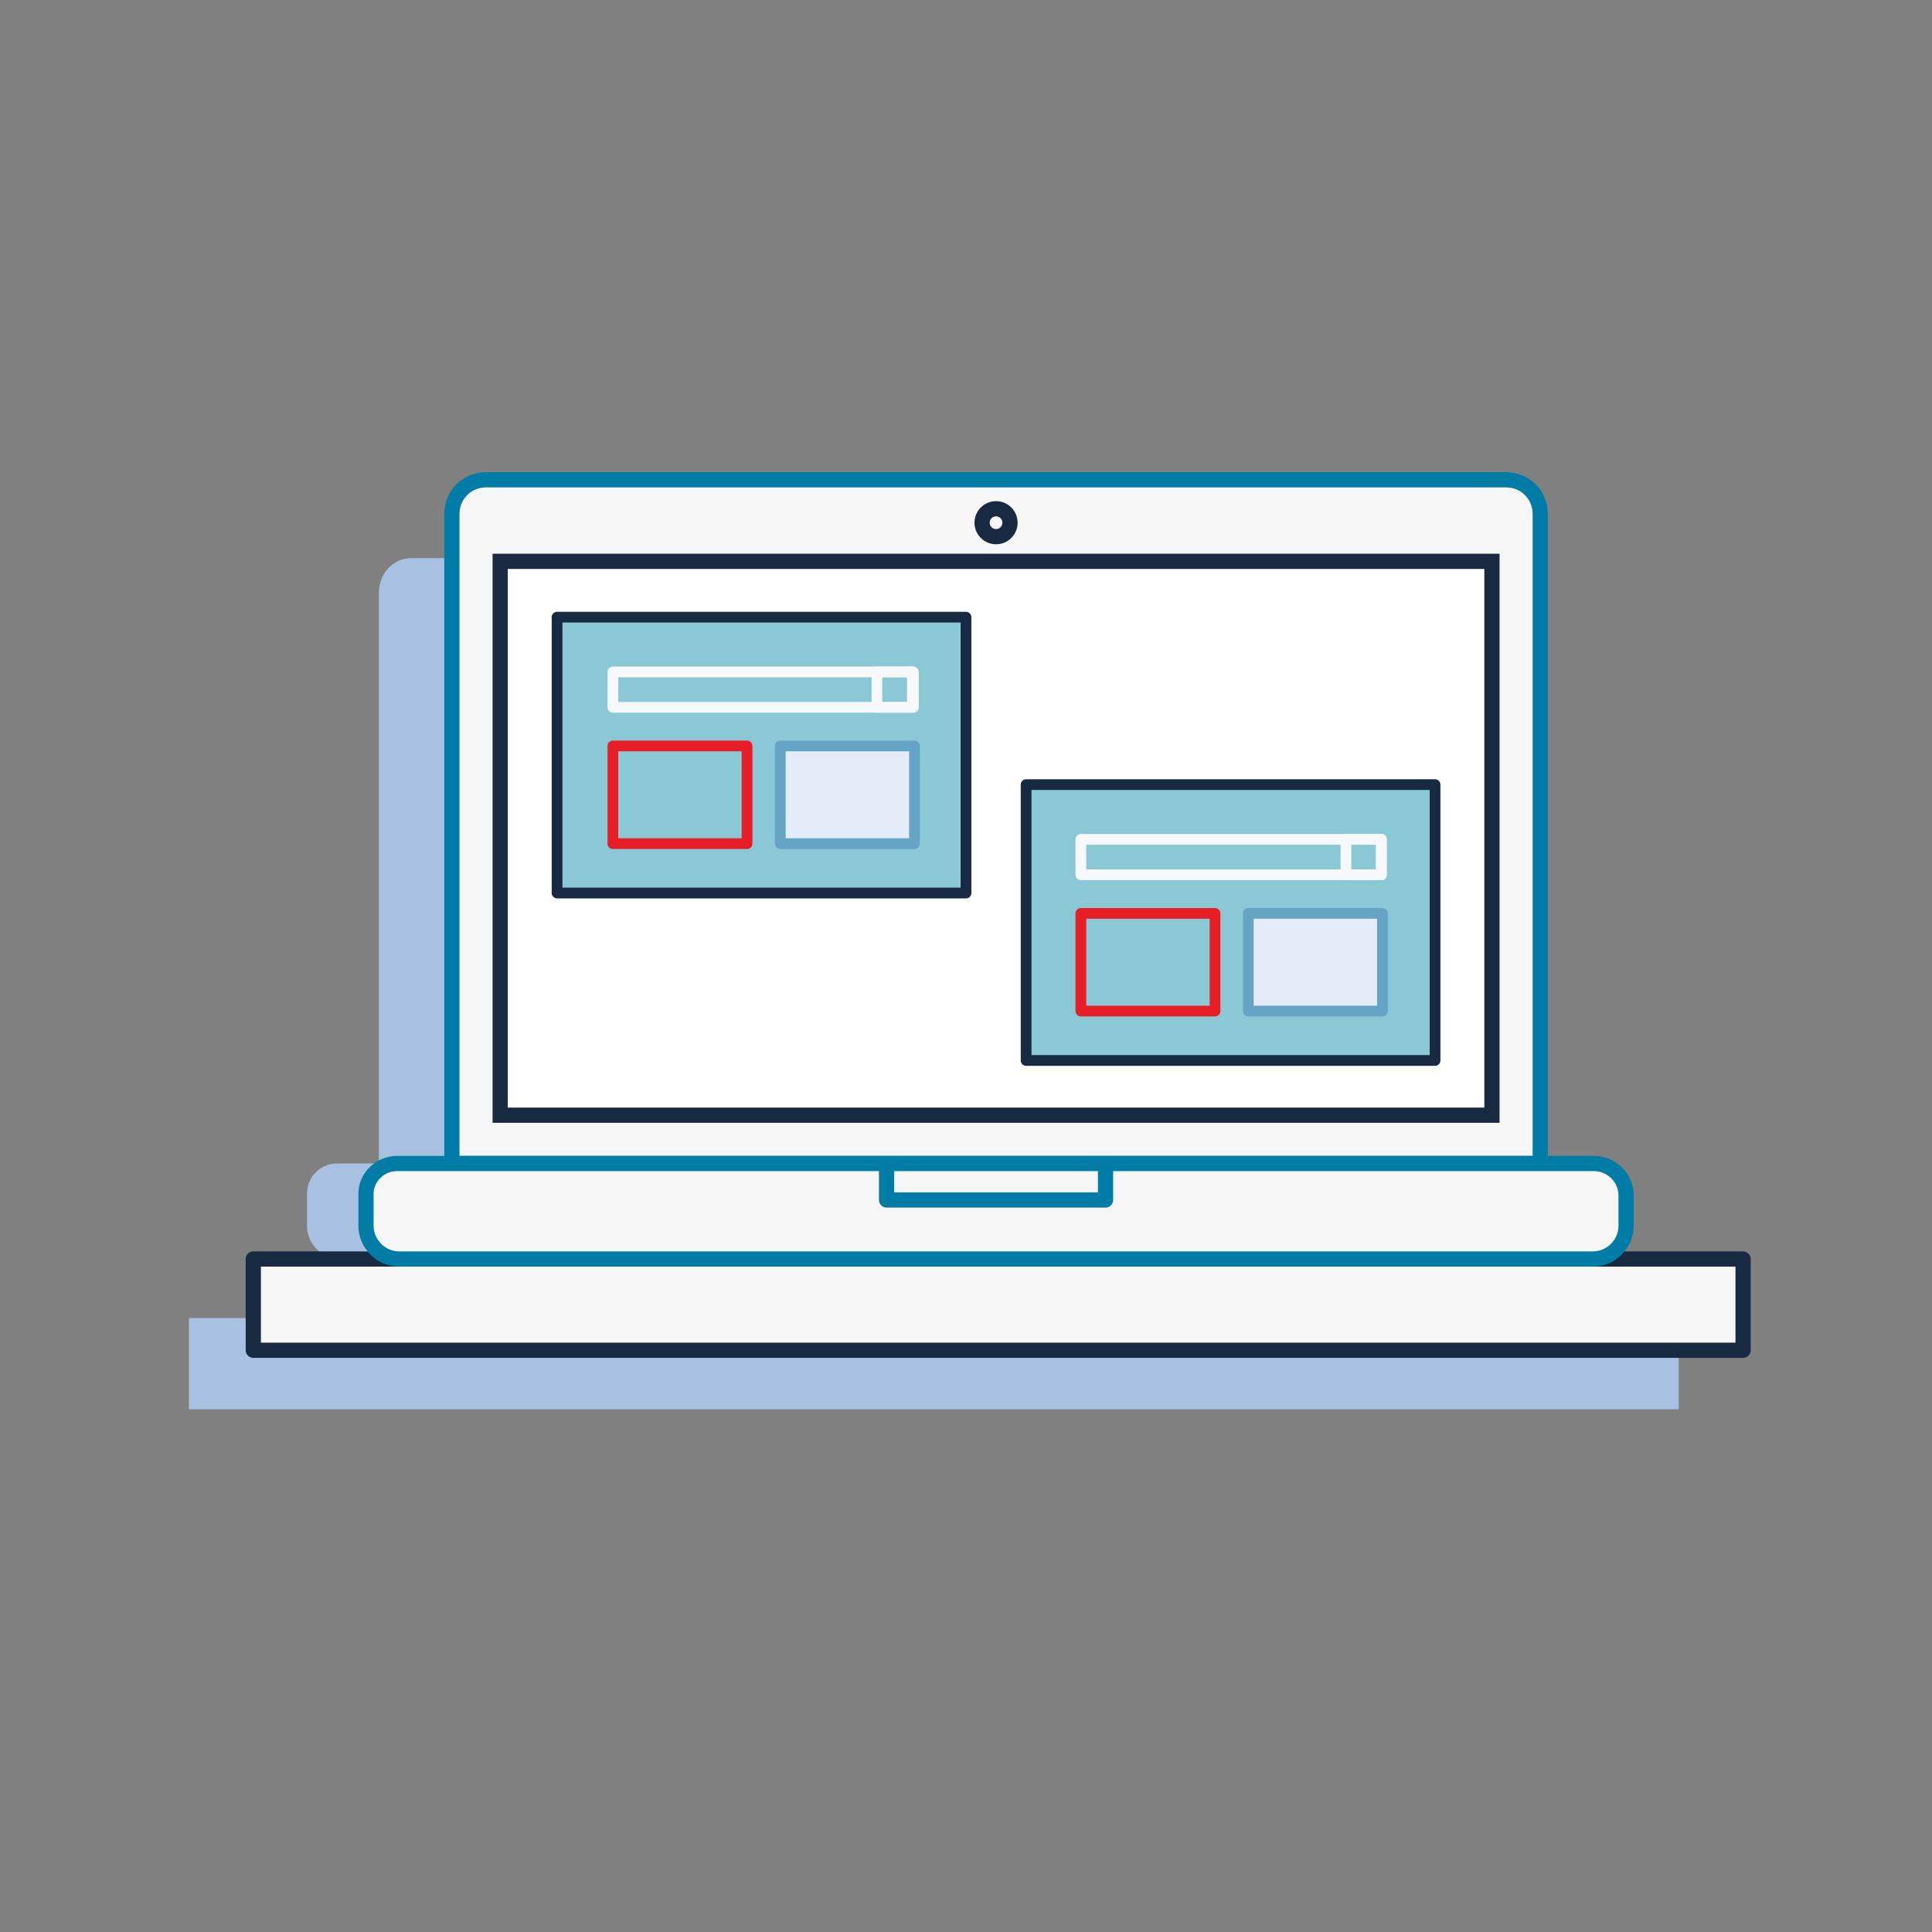 <?xml version="1.0" encoding="utf-8"?>
<!-- Generator: Adobe Illustrator 27.3.1, SVG Export Plug-In . SVG Version: 6.00 Build 0)  -->
<svg version="1.1" id="ICONS" xmlns="http://www.w3.org/2000/svg" xmlns:xlink="http://www.w3.org/1999/xlink" x="0px" y="0px"
	 viewBox="0 0 180 180" style="enable-background:new 0 0 180 180;" xml:space="preserve">
<rect x="0" y="0" width="180" height="180" fill="#808080" stroke="none"/>
<style type="text/css">
	.st0{fill:#A8C0E1;}
	.st1{fill:#F6F6F6;stroke:#172A41;stroke-width:1.417;stroke-linecap:round;stroke-linejoin:round;}
	.st2{fill:#F6F6F6;stroke:#007CA6;stroke-width:1.417;stroke-linecap:round;stroke-linejoin:round;}
	.st3{fill:#FFFFFF;stroke:#172A41;stroke-width:1.417;stroke-miterlimit:10;}
	.st4{fill:none;stroke:#007CA6;stroke-width:1.417;stroke-linecap:round;stroke-linejoin:round;}
	.st5{fill:#89C8D4;stroke:#172A41;stroke-linecap:round;stroke-linejoin:round;}
	.st6{fill:none;stroke:#F7F8FC;stroke-linecap:round;stroke-linejoin:round;}
	.st7{fill:none;stroke:#E71E25;stroke-linecap:round;stroke-linejoin:round;}
	.st8{fill:#E5ECF9;stroke:#66A4C6;stroke-linecap:round;stroke-linejoin:round;}
</style>
<g id="Shadow">
	<rect x="17.6" y="122.8" class="st0" width="138.8" height="8.5"/>
	<path class="st0" d="M38.5,52h95c1.8,0,3.2,1.4,3.2,3.2v59.3H35.3V55.2C35.3,53.4,36.7,51.9,38.5,52L38.5,52z"/>
	<path class="st0" d="M31.4,108.4h111.5c1.6,0,3,1.3,3,3v2.8c0,1.7-1.4,3.1-3.1,3.1H31.7c-1.7,0-3.1-1.4-3.1-3.1v-3
		C28.6,109.7,29.8,108.4,31.4,108.4L31.4,108.4z"/>
</g>
<rect x="23.6" y="117.3" class="st1" width="138.8" height="8.5"/>
<path class="st2" d="M45.3,44.7h95c1.8,0,3.2,1.4,3.2,3.2v60.5H42.1V47.9C42.1,46.1,43.5,44.7,45.3,44.7L45.3,44.7z"/>
<path class="st2" d="M37,108.4h111.5c1.6,0,3,1.3,3,3v2.8c0,1.7-1.4,3.1-3.1,3.1H37.2c-1.7,0-3.1-1.4-3.1-3.1v-3
	C34.1,109.7,35.4,108.4,37,108.4L37,108.4z"/>
<rect x="46.6" y="52.3" class="st3" width="92.4" height="51.6"/>
<circle class="st1" cx="92.8" cy="48.7" r="1.3"/>
<polyline class="st4" points="82.6,108.5 82.6,111.8 103,111.8 103,108.5 "/>
<g>
	<rect x="51.9" y="57.5" class="st5" width="38.1" height="25.7"/>
	<rect x="57.1" y="62.6" class="st6" width="28" height="3.3"/>
	<rect x="57.1" y="69.5" class="st7" width="12.5" height="9.1"/>
	<rect x="72.7" y="69.5" class="st8" width="12.5" height="9.1"/>
	<rect x="81.7" y="62.6" class="st6" width="3.3" height="3.3"/>
</g>
<g>
	<rect x="95.6" y="73.1" class="st5" width="38.1" height="25.7"/>
	<rect x="100.7" y="78.2" class="st6" width="28" height="3.3"/>
	<rect x="100.7" y="85.1" class="st7" width="12.5" height="9.1"/>
	<rect x="116.3" y="85.1" class="st8" width="12.5" height="9.1"/>
	<rect x="125.4" y="78.2" class="st6" width="3.3" height="3.3"/>
</g>
</svg>
